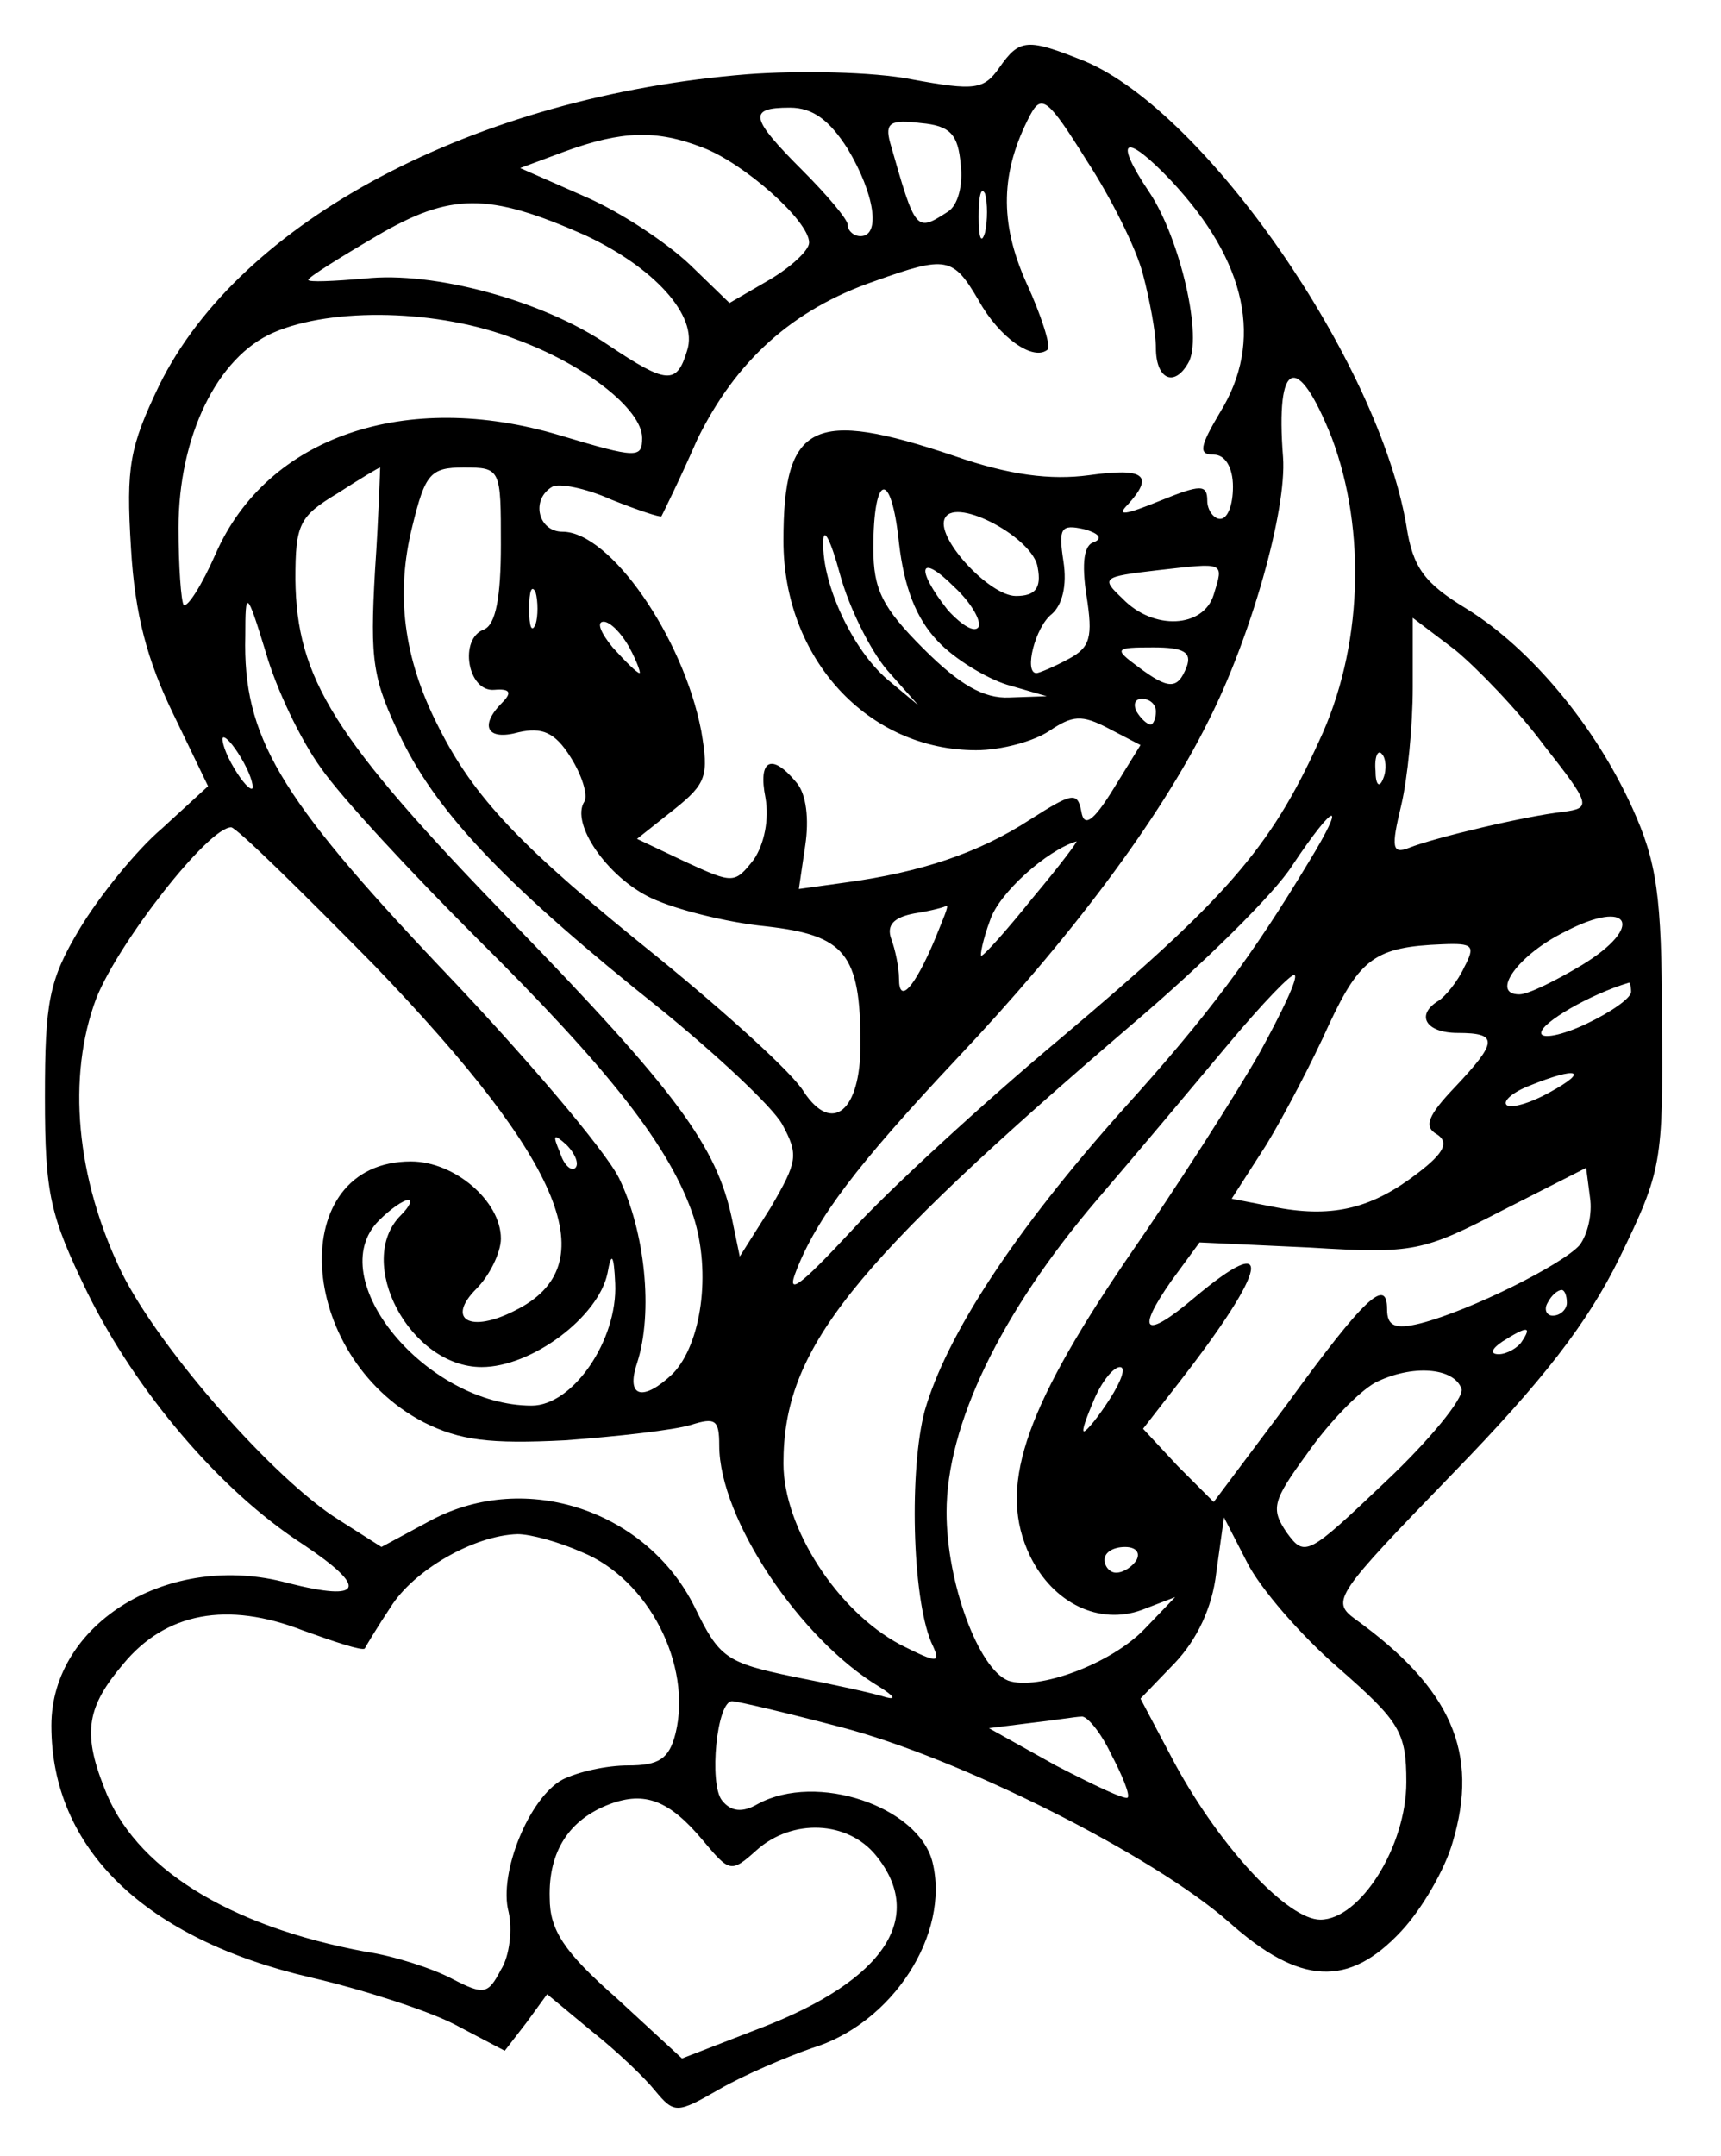 <?xml version="1.0" encoding="UTF-8" standalone="yes"?>
<svg version="1.0" xmlns="http://www.w3.org/2000/svg" width="35.244mm" height="44.122mm" viewBox="0 0 134 167" preserveAspectRatio="xMidYMid meet">
  <g transform="translate(0,167) scale(0.1,-0.1)" fill="#000000" stroke="none">
    <path d="M778 1621 c-12 -17 -19 -18 -68 -9 -30 6 -88 7 -128 4 -212 -17 -395
-114 -458 -242 -23 -48 -26 -63 -22 -127 3 -52 13 -88 33 -129 l27 -56 -36
-33 c-20 -17 -49 -53 -64 -78 -24 -40 -27 -57 -27 -131 0 -76 4 -92 33 -152
38 -77 103 -154 168 -196 51 -34 47 -45 -12 -30 -92 25 -184 -31 -184 -111 0
-96 73 -166 202 -196 39 -9 89 -25 111 -36 l40 -21 17 22 16 22 35 -29 c19
-15 41 -36 49 -46 15 -18 17 -18 50 1 19 11 52 25 72 32 63 19 108 89 94 145
-11 43 -90 70 -136 45 -12 -7 -21 -6 -28 3 -10 13 -4 77 8 77 4 0 42 -9 84
-20 93 -24 244 -100 303 -152 55 -49 93 -51 134 -7 16 17 34 48 40 69 21 70
-1 120 -76 174 -19 14 -15 19 76 113 70 72 105 117 130 168 33 68 34 74 33
185 0 97 -4 123 -23 165 -29 64 -79 124 -129 155 -33 20 -42 32 -47 65 -22
128 -156 321 -250 361 -45 18 -51 18 -67 -5z m112 -161 c5 -19 10 -45 10 -57
0 -24 14 -31 25 -12 12 19 -6 97 -30 133 -29 43 -19 47 17 9 59 -63 72 -125
38 -180 -16 -27 -17 -33 -5 -33 9 0 15 -10 15 -25 0 -14 -4 -25 -10 -25 -5 0
-10 7 -10 14 0 13 -5 13 -37 0 -27 -11 -34 -12 -25 -3 21 23 13 29 -30 23 -30
-4 -62 0 -105 15 -110 37 -133 26 -133 -66 0 -92 66 -163 150 -163 20 0 45 7
57 15 18 12 25 13 46 2 l25 -13 -21 -34 c-16 -26 -23 -30 -25 -18 -3 16 -7 15
-40 -6 -40 -26 -85 -41 -144 -49 l-36 -5 5 34 c3 20 1 40 -7 49 -19 23 -30 18
-24 -12 3 -17 -1 -36 -9 -48 -15 -19 -16 -19 -53 -2 l-38 18 29 23 c25 20 27
26 21 61 -14 73 -71 155 -108 155 -19 0 -25 25 -8 35 5 3 26 -1 46 -10 20 -8
38 -14 39 -13 1 2 14 28 28 60 30 61 74 101 138 123 56 20 61 19 81 -15 16
-29 43 -48 54 -38 2 3 -5 26 -17 52 -21 47 -20 86 3 130 9 17 14 13 44 -35 19
-29 39 -69 44 -89z m-230 98 c21 -35 26 -68 10 -68 -5 0 -10 4 -10 9 0 4 -16
23 -35 42 -41 41 -43 49 -10 49 18 0 31 -10 45 -32z m88 -12 c2 -16 -2 -32
-10 -37 -25 -16 -25 -16 -45 54 -4 15 0 18 24 15 23 -2 29 -9 31 -32z m-201
13 c32 -12 83 -57 83 -74 0 -6 -14 -19 -31 -29 l-31 -18 -31 30 c-18 17 -54
41 -82 53 l-50 22 35 13 c44 16 71 17 107 3z m220 -66 c-3 -10 -5 -4 -5 12 0
17 2 24 5 18 2 -7 2 -21 0 -30z m-312 -2 c54 -25 89 -63 80 -90 -8 -27 -16
-26 -61 4 -51 35 -137 58 -190 52 -24 -2 -44 -3 -44 -1 0 2 24 17 53 34 58 34
87 34 162 1z m-54 -81 c55 -20 99 -55 99 -77 0 -16 -4 -16 -64 2 -120 36 -228
-1 -268 -92 -11 -25 -22 -42 -25 -40 -2 3 -4 30 -4 60 0 71 30 133 74 152 46
20 129 18 188 -5z m636 -77 c27 -72 24 -164 -10 -236 -38 -84 -74 -124 -201
-231 -61 -51 -135 -119 -164 -151 -40 -43 -50 -50 -42 -30 16 41 47 82 125
165 87 92 158 186 196 263 33 65 61 164 58 205 -6 76 11 83 38 15z m-745 -103
c-4 -71 -2 -85 21 -132 29 -59 84 -116 202 -210 43 -35 86 -75 94 -89 13 -24
12 -29 -9 -65 l-24 -38 -6 29 c-12 57 -43 99 -172 232 -139 143 -167 189 -168
266 0 43 3 49 33 67 17 11 32 20 33 20 0 0 -1 -36 -4 -80z m98 20 c0 -41 -4
-62 -13 -66 -20 -7 -13 -49 8 -47 12 1 14 -2 6 -10 -18 -18 -12 -30 13 -23 18
4 28 0 40 -19 9 -14 14 -30 11 -35 -11 -17 18 -59 52 -75 19 -9 59 -19 89 -22
62 -7 74 -21 74 -92 0 -52 -22 -70 -44 -37 -8 14 -60 61 -114 105 -107 86
-143 124 -171 180 -27 53 -33 103 -20 155 10 41 14 46 40 46 29 0 29 -1 29
-60z m340 -75 c13 -14 38 -29 54 -34 l31 -9 -29 -1 c-20 -1 -39 10 -67 38 -32
32 -39 46 -39 78 0 59 14 62 20 4 4 -34 13 -58 30 -76z m78 57 c3 -16 -2 -22
-17 -22 -21 0 -64 47 -55 61 9 16 69 -16 72 -39z m-117 -80 l24 -27 -24 20
c-27 23 -51 74 -50 107 0 13 6 1 13 -25 7 -26 24 -60 37 -75z m161 100 c-8 -2
-10 -16 -6 -42 5 -32 3 -40 -14 -49 -11 -6 -23 -11 -25 -11 -10 0 -1 36 12 46
8 7 12 22 9 41 -4 26 -2 29 16 25 11 -3 15 -7 8 -10z m-90 -66 c-3 -5 -13 1
-24 13 -26 33 -22 45 5 18 13 -12 21 -26 19 -31z m183 25 c-8 -26 -47 -28 -71
-3 -17 16 -16 17 27 22 53 6 52 7 44 -19z m-528 -23 c-3 -7 -5 -2 -5 12 0 14
2 19 5 13 2 -7 2 -19 0 -25z m-167 -112 c16 -23 70 -81 120 -131 105 -104 152
-164 170 -218 14 -44 6 -99 -16 -122 -23 -22 -37 -19 -28 8 13 40 6 103 -14
144 -11 22 -74 96 -140 165 -125 132 -153 179 -151 257 0 36 1 36 16 -13 8
-28 27 -68 43 -90z m240 94 c6 -11 9 -20 8 -20 -2 0 -11 9 -21 20 -9 11 -13
20 -7 20 5 0 14 -9 20 -20z m712 -76 c37 -47 37 -49 15 -52 -28 -3 -100 -20
-120 -28 -13 -5 -14 0 -6 33 5 21 9 62 9 92 l0 54 33 -25 c17 -14 49 -47 69
-74z m-278 61 c-7 -18 -14 -18 -38 0 -19 14 -18 15 12 15 24 0 30 -4 26 -15z
m-24 -35 c0 -5 -2 -10 -4 -10 -3 0 -8 5 -11 10 -3 6 -1 10 4 10 6 0 11 -4 11
-10z m-710 -40 c6 -11 8 -20 6 -20 -3 0 -10 9 -16 20 -6 11 -8 20 -6 20 3 0
10 -9 16 -20z m887 -12 c-3 -8 -6 -5 -6 6 -1 11 2 17 5 13 3 -3 4 -12 1 -19z
m-58 -65 c-44 -73 -78 -119 -145 -193 -84 -94 -137 -175 -154 -234 -12 -45
-10 -144 5 -180 8 -17 6 -17 -24 -2 -49 26 -91 91 -91 141 0 89 51 153 273
343 53 45 109 100 123 122 34 51 43 52 13 3z m-727 -81 c148 -154 180 -233
109 -268 -35 -18 -54 -7 -30 17 10 10 19 28 19 39 0 29 -36 60 -70 60 -98 0
-90 -151 10 -203 28 -14 51 -17 110 -14 41 3 85 8 98 12 19 6 22 4 22 -16 0
-57 63 -151 125 -188 11 -7 13 -10 5 -8 -9 3 -41 10 -72 16 -53 11 -58 15 -77
54 -37 75 -131 107 -205 68 l-39 -21 -33 21 c-50 31 -139 132 -169 192 -36 74
-43 153 -20 214 17 43 87 133 105 133 4 0 54 -49 112 -108z m512 53 c-20 -25
-38 -45 -40 -45 -1 0 1 12 7 28 7 21 44 54 67 61 2 1 -13 -19 -34 -44z m-76
-32 c-16 -38 -28 -51 -28 -31 0 9 -3 23 -6 31 -4 11 2 17 18 20 13 2 24 5 25
6 2 0 -3 -11 -9 -26z m504 -20 c-20 -12 -42 -23 -49 -23 -23 0 -1 31 36 49 50
26 62 4 13 -26z m-92 -2 c-5 -11 -15 -23 -20 -26 -18 -11 -10 -25 15 -25 32 0
31 -7 -2 -42 -21 -22 -25 -31 -14 -37 9 -6 6 -14 -15 -30 -35 -27 -65 -35
-109 -27 l-36 7 27 42 c14 23 36 65 49 94 24 51 36 60 88 62 24 1 26 -1 17
-18z m-159 -66 c-17 -30 -64 -104 -105 -163 -80 -118 -99 -177 -74 -229 18
-37 54 -54 87 -42 l26 10 -24 -25 c-26 -27 -83 -48 -106 -40 -23 9 -48 76 -48
131 0 68 42 155 117 243 31 36 77 91 103 122 26 31 49 55 51 53 3 -2 -10 -29
-27 -60z m289 47 c0 -5 -16 -16 -35 -25 -19 -9 -35 -12 -35 -7 0 8 38 30 68
39 1 1 2 -3 2 -7z m-63 -78 c-16 -9 -31 -13 -34 -10 -3 3 5 10 18 15 37 15 47
12 16 -5z m-759 -59 c-3 -3 -9 2 -12 12 -6 14 -5 15 5 6 7 -7 10 -15 7 -18z
m782 -60 c-13 -15 -85 -51 -124 -61 -20 -5 -26 -2 -26 11 0 25 -17 10 -78 -74
l-57 -76 -28 28 -27 29 28 36 c70 90 75 119 12 66 -39 -33 -46 -27 -18 13 l22
30 86 -4 c81 -5 88 -3 150 29 l65 33 3 -23 c2 -13 -2 -29 -8 -37z m-918 23
c-36 -36 7 -118 63 -118 39 0 91 39 98 73 3 17 5 15 6 -8 2 -44 -33 -95 -65
-95 -82 0 -164 99 -119 144 9 9 19 16 23 16 3 0 1 -5 -6 -12z m908 -68 c0 -5
-5 -10 -11 -10 -5 0 -7 5 -4 10 3 6 8 10 11 10 2 0 4 -4 4 -10z m-35 -30 c-3
-5 -12 -10 -18 -10 -7 0 -6 4 3 10 19 12 23 12 15 0z m-321 -45 c-9 -14 -18
-25 -20 -25 -2 0 2 11 8 25 6 14 15 25 20 25 5 0 1 -11 -8 -25z m274 8 c2 -7
-25 -40 -59 -72 -61 -58 -63 -59 -77 -40 -13 19 -11 25 16 62 16 23 40 48 53
55 28 14 61 12 67 -5z m-96 -217 c48 -42 53 -50 53 -89 0 -50 -36 -107 -67
-107 -25 0 -77 55 -113 121 l-27 51 27 28 c17 18 29 43 32 70 l6 43 18 -35
c10 -20 42 -57 71 -82z m-589 90 c52 -21 86 -88 73 -141 -5 -20 -13 -25 -37
-25 -17 0 -39 -5 -51 -11 -26 -14 -50 -73 -42 -103 3 -13 1 -34 -6 -45 -10
-19 -13 -20 -38 -7 -15 8 -46 18 -67 21 -108 20 -181 66 -204 128 -17 43 -13
63 15 96 33 40 81 49 140 26 25 -9 46 -16 48 -14 1 2 10 17 20 32 18 29 65 56
99 57 10 0 32 -6 50 -14z m432 -6 c-3 -5 -10 -10 -16 -10 -5 0 -9 5 -9 10 0 6
7 10 16 10 8 0 12 -4 9 -10z m-20 -151 c9 -17 15 -32 13 -34 -2 -2 -27 10 -56
25 l-52 29 32 4 c18 2 36 5 40 5 4 1 15 -12 23 -29z m-318 -67 c21 -25 22 -26
42 -8 28 25 71 23 93 -4 39 -48 7 -97 -89 -134 l-62 -24 -51 47 c-41 36 -52
53 -52 78 -1 36 15 61 47 73 27 10 46 3 72 -28z"/>
  </g>
</svg>